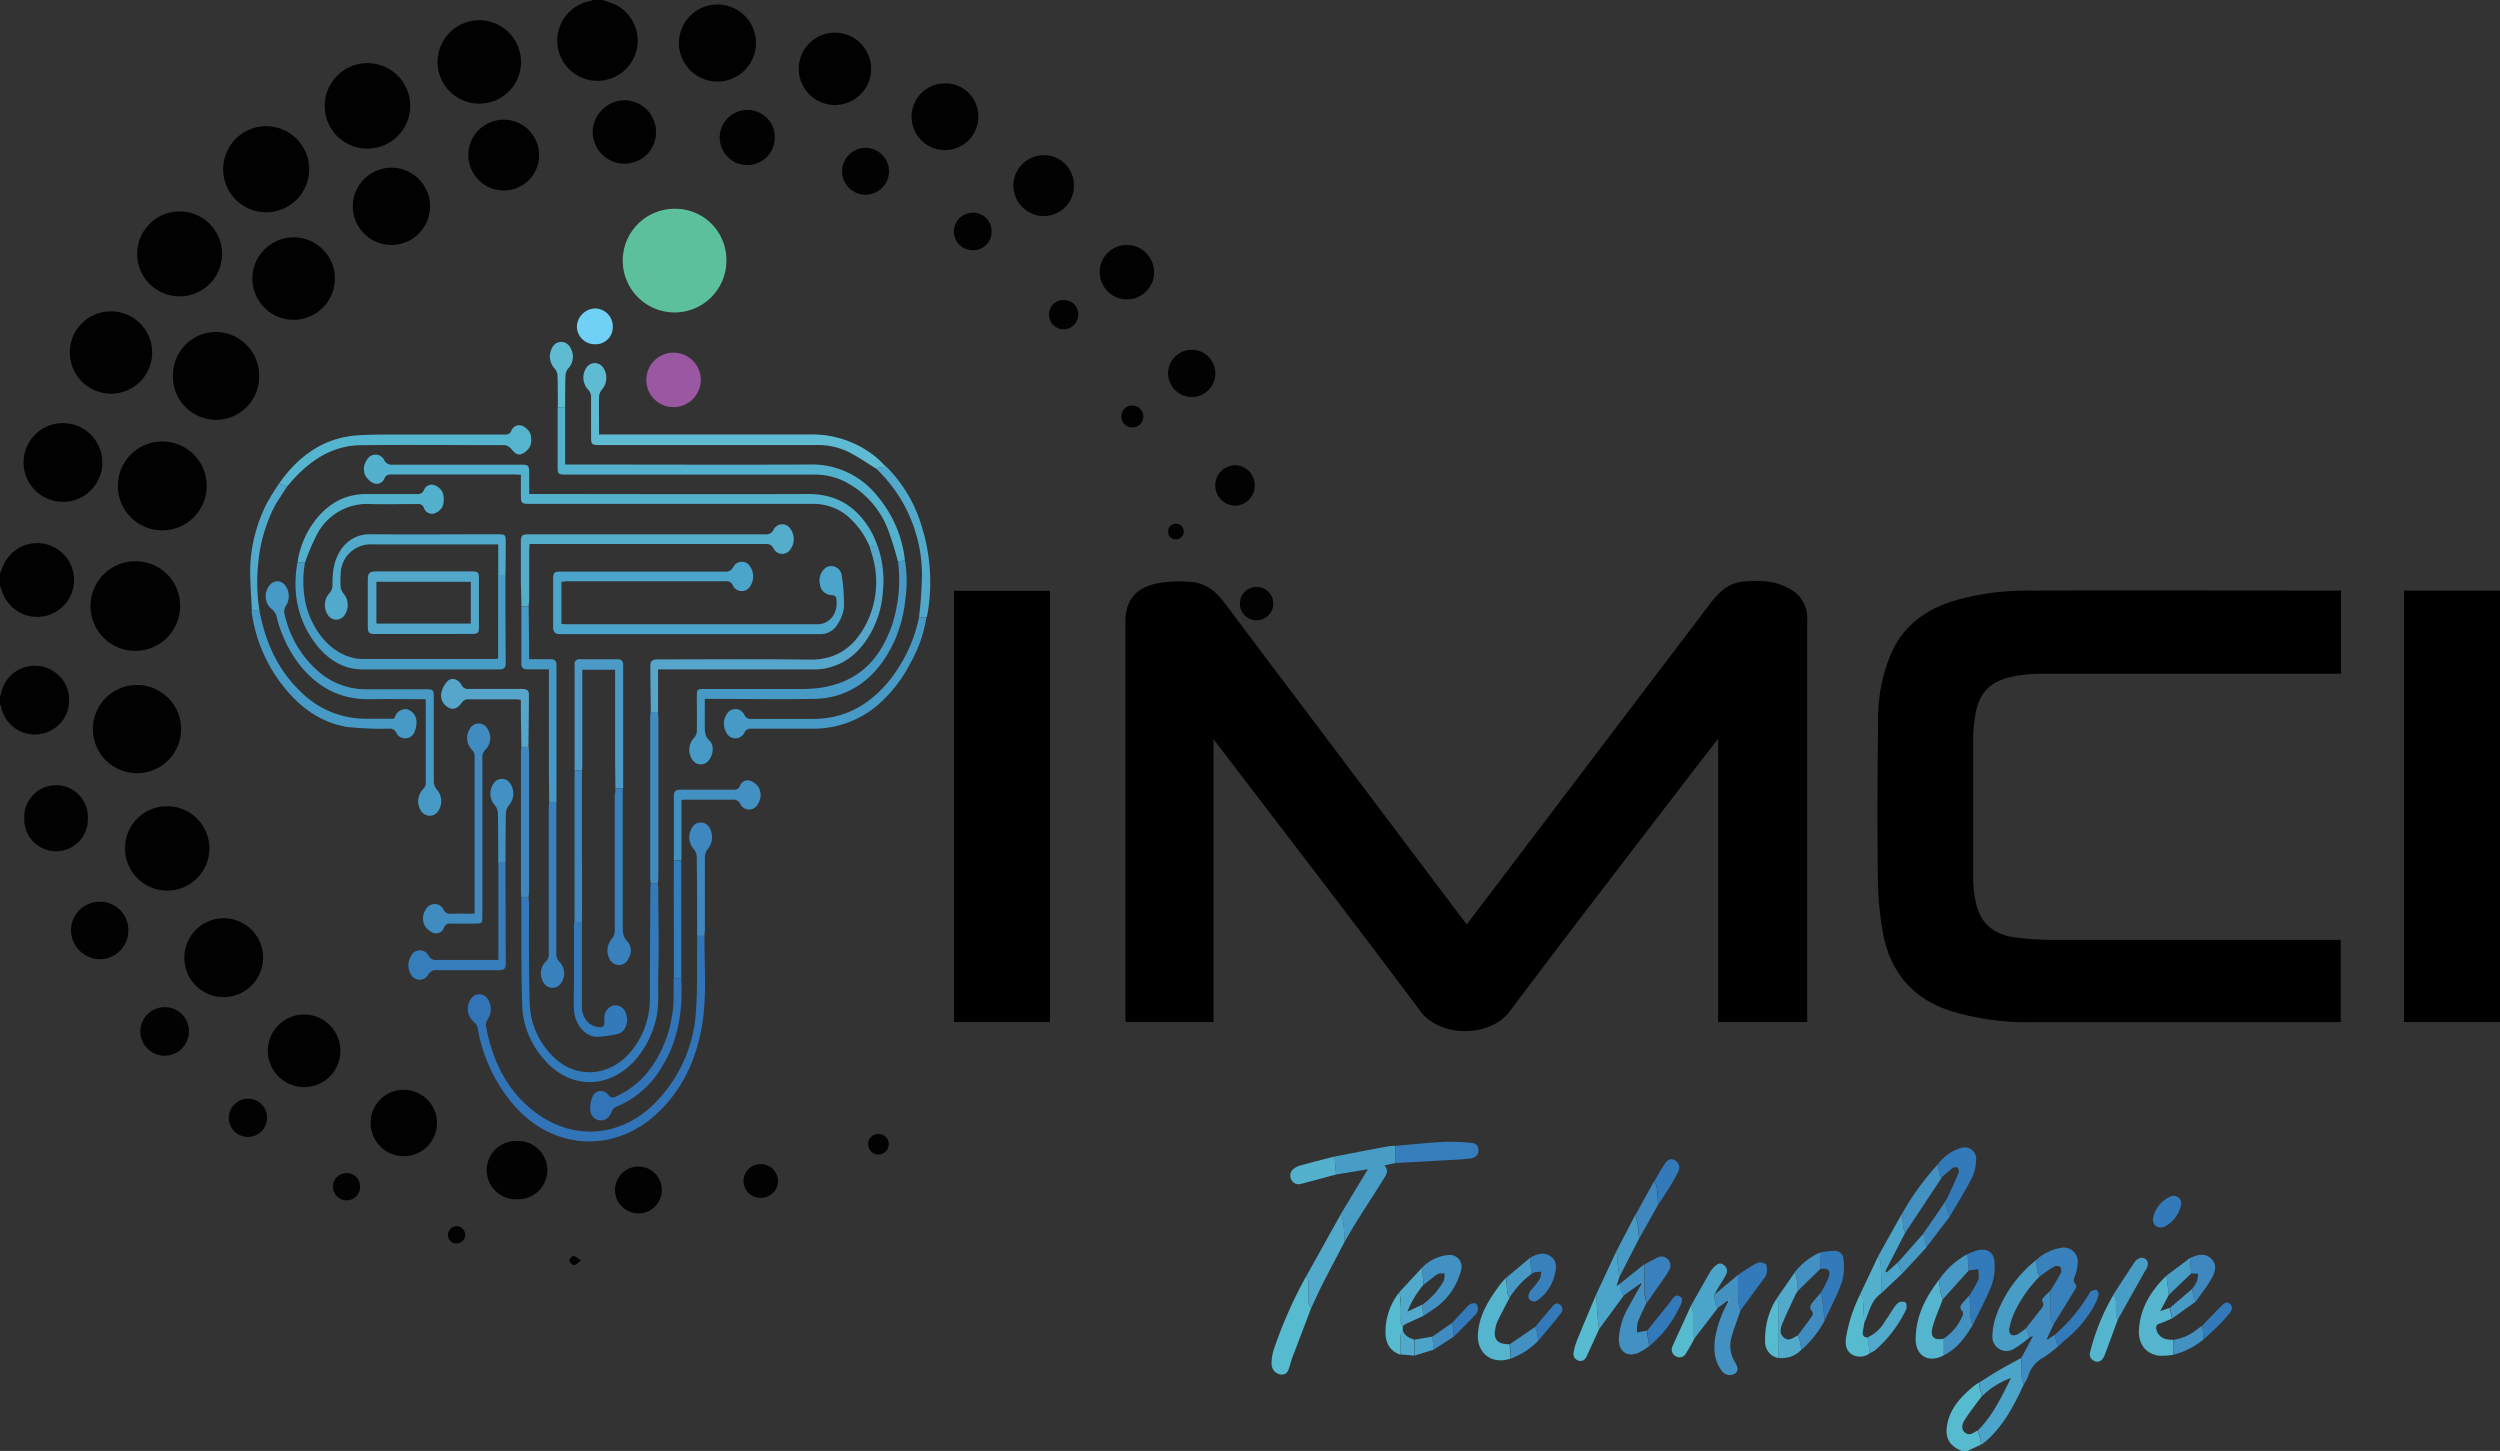 <svg id="Layer_1" data-name="Layer 1" xmlns="http://www.w3.org/2000/svg" viewBox="0 0 533.45 309.6"><rect x="0" y="0" width="533.45" height="309.6" fill="#333333" stroke="none"/><defs><style>.cls-1{fill:#010101;}.cls-2{fill:#57bbd0;}.cls-3{fill:#5dc09d;}.cls-4{fill:#4ba4c9;}.cls-5{fill:#54b1cd;}.cls-6{fill:#3274b8;}.cls-7{fill:#5fbbd1;}.cls-8{fill:#337aba;}.cls-9{fill:#469ac5;}.cls-10{fill:#55adcc;}.cls-11{fill:#56a5cb;}.cls-12{fill:#479dc6;}.cls-13{fill:#55b5ce;}.cls-14{fill:#51a8cb;}.cls-15{fill:#020202;}.cls-16{fill:#51aacb;}.cls-17{fill:#408cc1;}.cls-18{fill:#9a58a3;}.cls-19{fill:#4c9ac7;}.cls-20{fill:#367ebb;}.cls-21{fill:#3981bd;}.cls-22{fill:#4291c2;}.cls-23{fill:#3e87bf;}.cls-24{fill:#71d0f5;}.cls-25{fill:#fefefe;}</style></defs><path class="cls-1" d="M159.49,13.45a23.82,23.82,0,0,1,2.76,1,8.58,8.58,0,1,1-5.42-.77,3.27,3.27,0,0,0,.51-.22Z" transform="translate(-30.91 -13.45)"/><path class="cls-1" d="M30.91,135.85l.65-1.62a7.87,7.87,0,1,1-.23,5.32c-.12-.36-.28-.71-.42-1.06Z" transform="translate(-30.91 -13.45)"/><path class="cls-1" d="M30.91,162a5.27,5.27,0,0,0,.24-.62,7.34,7.34,0,1,1,0,2.92,4.19,4.19,0,0,0-.24-.62Z" transform="translate(-30.91 -13.45)"/><path class="cls-2" d="M453.63,321.69l-2.91,1.36h-1.2c-2.84-1.14-3.76-3.06-3-6.2s2.88-5.37,5.25-7.39c.49-.41,1-.73,1.56-1.09a6.17,6.17,0,0,0,0,1.29,16.5,16.5,0,0,0,.51,1.65c-1.22,1.65-2.51,3.25-3.63,5-.55.84-1,2,0,2.83s1.84-.06,2.71-.45c.13.41.3.81.39,1.23C453.48,320.48,453.54,321.09,453.63,321.69Z" transform="translate(-30.91 -13.45)"/><path d="M343.88,210.69l5.82-7.64q23-30.36,46.07-60.73c1.81-2.39,3.85-4.42,7-4.76,3.84-.41,7.59-.19,10.92,2.1a6.81,6.81,0,0,1,2.84,6c0,2.44,0,4.88,0,7.32v78.54h-19V171.06c-1.7,2.2-3.18,4.12-4.65,6-13.3,17.39-26.7,34.7-39.84,52.21-4.19,5.57-14.76,5.62-19,0C319.63,210,304.9,190.9,290.26,171.72c-.09-.13-.19-.25-.41-.54v60.34H271.11c0-.22-.06-.53-.06-.83q0-42.36,0-84.71c0-4.48,2.33-7.27,7.18-8.13a27.37,27.37,0,0,1,6.89-.22c3,.22,5.22,2,7,4.35q8.37,11.16,16.79,22.31l34.17,45.38C343.32,210,343.57,210.29,343.88,210.69Z" transform="translate(-30.91 -13.45)"/><path d="M530.45,139.45v17.76h-1.32q-31.36,0-62.73,0a31.69,31.69,0,0,0-6.29.67c-4.59,1-7,3.54-7.7,8.16a32,32,0,0,0-.46,4.77q0,15.24,0,30.47a23.27,23.27,0,0,0,.5,4.4c.92,4.75,3.79,7.3,8.94,7.87a66.19,66.19,0,0,0,7.17.45q30.23,0,60.44,0h1.38v17.56h-1.22c-21.59,0-43.18,0-64.76,0A55.16,55.16,0,0,1,447,229.12c-8.31-2.76-13-8.64-14.41-17.16a73.77,73.77,0,0,1-1-11.2q-.15-16.9.07-33.83a35.62,35.62,0,0,1,2.86-14.23c2.67-5.92,7.47-9.28,13.51-11.1a55.36,55.36,0,0,1,16-2.13c21.83-.06,43.66,0,65.48,0Z" transform="translate(-30.91 -13.45)"/><path d="M543.87,139.47h20.49v92.07H543.87Z" transform="translate(-30.91 -13.45)"/><path d="M234.48,231.52v-92h20.45v92Z" transform="translate(-30.91 -13.45)"/><path class="cls-3" d="M174.82,58a10.9,10.9,0,0,1,11.09,11.05A11.06,11.06,0,1,1,174.82,58Z" transform="translate(-30.91 -13.45)"/><path class="cls-1" d="M69.34,142.71a9.56,9.56,0,1,1-9.63-9.5A9.46,9.46,0,0,1,69.34,142.71Z" transform="translate(-30.91 -13.45)"/><path class="cls-4" d="M150.71,137.59v9c.45,0,.84.06,1.22.06,17.79,0,35.58,0,53.37,0,3,0,4.62-2.81,4-5.75,0-.2-.49-.44-.77-.46a2.56,2.56,0,0,1-2.65-2.26,3.41,3.41,0,0,1,1.36-3.69,2.28,2.28,0,0,1,3.31,2,36.08,36.08,0,0,1,.43,6.72,8.57,8.57,0,0,1-1.51,3.69,4.24,4.24,0,0,1-3.82,1.86q-27.58,0-55.17,0c-1.16,0-1.55-.47-1.54-1.58,0-3.39,0-6.79,0-10.19,0-1.36.23-1.57,1.63-1.57q17.46,0,34.9,0a1.79,1.79,0,0,0,1.91-1,2.06,2.06,0,0,1,3.58-.11,3.8,3.8,0,0,1-.14,4.47,2.09,2.09,0,0,1-3.57-.49,1.35,1.35,0,0,0-1.4-.81q-17.08,0-34.18,0C151.4,137.53,151.09,137.57,150.71,137.59Z" transform="translate(-30.91 -13.45)"/><path class="cls-1" d="M56.06,117.13a9.48,9.48,0,1,1,9.35,9.48A9.45,9.45,0,0,1,56.06,117.13Z" transform="translate(-30.91 -13.45)"/><path class="cls-1" d="M60.1,178.43a9.41,9.41,0,1,1,9.44-9.05A9.38,9.38,0,0,1,60.1,178.43Z" transform="translate(-30.91 -13.45)"/><path class="cls-1" d="M67.82,93.48a9.19,9.19,0,0,1,9.23-9.19,9.3,9.3,0,0,1,9.16,9.3,9.2,9.2,0,1,1-18.39-.11Z" transform="translate(-30.91 -13.45)"/><path class="cls-5" d="M216.52,130.19a17.51,17.51,0,0,0-4.88-6.72,11.51,11.51,0,0,0-7.32-2.51H143.87c-1.67,0-1.81-.14-1.81-1.86,0-1.4,0-2.8,0-4.35-.48,0-.9-.06-1.31-.06H114.59c-.71,0-1.26,0-1.64.82a1.76,1.76,0,0,1-2.16,1.11,3.8,3.8,0,0,1-1.87-1.6,3.27,3.27,0,0,1,.27-3.42,2.07,2.07,0,0,1,3.7,0,1.7,1.7,0,0,0,1.8,1q13.73,0,27.46,0c1.45,0,1.66.2,1.68,1.65s0,3,0,4.61h1.59c19.31,0,38.62.08,57.93,0,6.44,0,10.71,3,13.67,8.39a26.73,26.73,0,0,1,1.11,2.64Z" transform="translate(-30.91 -13.45)"/><path class="cls-1" d="M96.88,49.93a9.18,9.18,0,0,1-18.35-.15,9.18,9.18,0,1,1,18.35.15Z" transform="translate(-30.91 -13.45)"/><path class="cls-1" d="M100.2,36a9.12,9.12,0,1,1,9.11,9.16A9.07,9.07,0,0,1,100.2,36Z" transform="translate(-30.91 -13.45)"/><path class="cls-1" d="M69.3,58.57a9.06,9.06,0,1,1-9.12,9.1A9.06,9.06,0,0,1,69.3,58.57Z" transform="translate(-30.91 -13.45)"/><path class="cls-1" d="M66.59,185.49a9,9,0,1,1-9,8.93A8.92,8.92,0,0,1,66.59,185.49Z" transform="translate(-30.91 -13.45)"/><path class="cls-1" d="M133.08,35.57a8.9,8.9,0,1,1,9-8.89A8.89,8.89,0,0,1,133.08,35.57Z" transform="translate(-30.91 -13.45)"/><path class="cls-1" d="M54.68,79.89a8.78,8.78,0,1,1-8.86,8.75A8.72,8.72,0,0,1,54.68,79.89Z" transform="translate(-30.91 -13.45)"/><path class="cls-1" d="M102.36,73.24a8.8,8.8,0,0,1-17.59-.11,8.8,8.8,0,1,1,17.59.11Z" transform="translate(-30.91 -13.45)"/><path class="cls-1" d="M70.25,217.71a8.4,8.4,0,0,1,16.8.16,8.44,8.44,0,0,1-8.44,8.34A8.35,8.35,0,0,1,70.25,217.71Z" transform="translate(-30.91 -13.45)"/><path class="cls-1" d="M44.32,120.53a8.4,8.4,0,1,1,8.42-8.32A8.37,8.37,0,0,1,44.32,120.53Z" transform="translate(-30.91 -13.45)"/><path class="cls-1" d="M106.2,57.19a8.24,8.24,0,0,1,16.47,0,8.24,8.24,0,1,1-16.47,0Z" transform="translate(-30.91 -13.45)"/><path class="cls-1" d="M184,14.41a8.22,8.22,0,0,1,0,16.44,8.22,8.22,0,1,1,0-16.44Z" transform="translate(-30.91 -13.45)"/><path class="cls-6" d="M181.23,213.14c-.06,6.62.59,13.28-.65,19.85-1.31,7-4.25,13.21-9.54,18.12-8.92,8.29-21.54,7.78-29.87-1.16a33.78,33.78,0,0,1-8.33-17.09,2.38,2.38,0,0,0-.8-1.33,3.68,3.68,0,0,1-.56-5.05,2.11,2.11,0,0,1,3.48.1,3.91,3.91,0,0,1,0,4.39,2.17,2.17,0,0,0-.36,1.45c1.43,7.56,4.63,14.14,11,18.72,8,5.72,17.81,4.82,24.81-2.08a30.28,30.28,0,0,0,9-19.87c.37-4.7.19-9.43.26-14.15,0-.63,0-1.27,0-1.91Z" transform="translate(-30.91 -13.45)"/><path class="cls-5" d="M151.49,100.34q0,3,0,6.11c0,2,0,4,0,6.12h1.51c16.87,0,33.74.07,50.6,0a17.8,17.8,0,0,1,14.69,6.94A25.38,25.38,0,0,1,224,133l-1.49.3a68,68,0,0,0-2.15-6.94,19.19,19.19,0,0,0-9.33-10.22,14.29,14.29,0,0,0-6.37-1.42H151.79c-1.84,0-1.89-.06-1.89-1.89q0-6.24,0-12.48Z" transform="translate(-30.91 -13.45)"/><path class="cls-1" d="M95.78,245.41a7.74,7.74,0,1,1,7.76-7.75A7.7,7.7,0,0,1,95.78,245.41Z" transform="translate(-30.91 -13.45)"/><path class="cls-1" d="M216.79,28.14a7.72,7.72,0,1,1-7.74-7.73A7.74,7.74,0,0,1,216.79,28.14Z" transform="translate(-30.91 -13.45)"/><path class="cls-7" d="M217.73,113.36c-1.93-1.18-3.8-2.48-5.82-3.5a15,15,0,0,0-7-1.44q-23,0-45.93,0c-1.88,0-1.95-.08-1.95-2,0-2.8,0-5.6,0-8.4a2.25,2.25,0,0,0-.6-1.4,3.79,3.79,0,0,1-.38-4.74,2.14,2.14,0,0,1,3.56,0,3.85,3.85,0,0,1-.23,4.66,2.59,2.59,0,0,0-.64,1.52c-.06,2.63,0,5.27,0,8.09h1.62q21.72,0,43.42,0A21.57,21.57,0,0,1,217.84,111c.77.63,1.44,1.38,2.15,2.07Z" transform="translate(-30.91 -13.45)"/><path class="cls-1" d="M138.36,54.09a7.55,7.55,0,1,1,7.58-7.5A7.5,7.5,0,0,1,138.36,54.09Z" transform="translate(-30.91 -13.45)"/><path class="cls-8" d="M143.7,205c0,.48.09,1,.09,1.43,0,7.07-.06,14.14.15,21.21a16.47,16.47,0,0,0,4.64,10.9c5.12,5.5,13.06,4.8,17.62-1.58a17.43,17.43,0,0,0,3.38-10.4c0-7.87.06-15.74.1-23.61,0-.35.06-.71.09-1.06h1.52c0,.39.09.79.09,1.18,0,6,.16,12,0,18-.13,3.68.36,7.43-.82,11.06a19.85,19.85,0,0,1-4.55,8c-5.88,6-14.06,5.54-19.33-1a18.17,18.17,0,0,1-4.33-10.85c-.27-7.7-.16-15.42-.2-23.14a1.19,1.19,0,0,1,.07-.23Z" transform="translate(-30.91 -13.45)"/><path class="cls-9" d="M121.72,162.64h-1.31c-3.48,0-7-.07-10.43,0-6.73.17-11.82-2.79-15.71-8.09a27.85,27.85,0,0,1-4.37-9.65,2.85,2.85,0,0,0-1-1.47,3.6,3.6,0,0,1-.1-5.46,2,2,0,0,1,3,.45,3.78,3.78,0,0,1,.07,4.37,2.18,2.18,0,0,0-.28,1.49A22.54,22.54,0,0,0,99,156.85a15.39,15.39,0,0,0,10.14,3.68c4.2,0,8.4,0,12.59,0,1.65,0,1.74.1,1.74,1.79,0,6,0,12,0,18a2.82,2.82,0,0,0,.68,1.63,3.79,3.79,0,0,1,.14,4.75,2.16,2.16,0,0,1-3.5-.17,3.73,3.73,0,0,1,.34-4.63,2,2,0,0,0,.63-1.16c0-5.84,0-11.68,0-17.52A3.82,3.82,0,0,0,121.72,162.64Z" transform="translate(-30.91 -13.45)"/><path class="cls-10" d="M142.17,142.81c0-1.79-.1-3.58-.12-5.38,0-2.72,0-5.43,0-8.15,0-1.62.2-1.81,1.77-1.81q25.19,0,50.36,0a1.71,1.71,0,0,0,1.8-1,2.05,2.05,0,0,1,3.57-.2,3.73,3.73,0,0,1-.17,4.65,2.07,2.07,0,0,1-3.43-.47,1.6,1.6,0,0,0-1.59-.92q-24.63,0-49.28,0H143.9c0,.5-.06.93-.07,1.35,0,3.52,0,7,0,10.55,0,.44-.07.87-.11,1.31Z" transform="translate(-30.91 -13.45)"/><path class="cls-9" d="M222.53,133.27,224,133a26.91,26.91,0,0,1,.1,8.31,30.41,30.41,0,0,1-2,8.17c-2.4,5.5-5.94,10-11.75,12.1a18.15,18.15,0,0,1-5.84,1c-7.19.12-14.39,0-21.58,0H181.3c0,1.94,0,3.8,0,5.67,0,1.17-.06,2.26,1,3.24s.79,3-.08,4.12a2.13,2.13,0,0,1-3.62-.13,3.75,3.75,0,0,1,.43-4.63,2.17,2.17,0,0,0,.57-1.3c.06-2.48,0-5,0-7.44,0-1.56.08-1.64,1.61-1.64H202c10,0,16.39-4.66,19.45-14.27A31.36,31.36,0,0,0,222.53,133.27Z" transform="translate(-30.91 -13.45)"/><path class="cls-1" d="M239.66,38.46a7.12,7.12,0,1,1-7.15-7.22A7,7,0,0,1,239.66,38.46Z" transform="translate(-30.91 -13.45)"/><path class="cls-1" d="M117,246a7.08,7.08,0,1,1-7,7.1A7,7,0,0,1,117,246Z" transform="translate(-30.91 -13.45)"/><path class="cls-11" d="M216.52,130.19l1.61-.37a22.31,22.31,0,0,1,1.18,9.71,20.89,20.89,0,0,1-2.88,9.49c-2.2,3.69-5.26,6.29-9.6,7.1a16,16,0,0,1-2.86.17q-15.51,0-31,0h-1.64v9.09h-1.56c0-3.35-.1-6.7-.09-10,0-1.13.85-1.24,1.78-1.23,10.75,0,21.49-.1,32.23.05,5.61.07,9.34-2.6,11.84-7.25a19.64,19.64,0,0,0,1.36-15.44C216.74,131,216.63,130.62,216.52,130.19Z" transform="translate(-30.91 -13.45)"/><path class="cls-12" d="M96,133.46a22.43,22.43,0,0,0,.19,9c1.05,4.45,4.52,10.23,10.38,11.43a8.42,8.42,0,0,0,1.66.17h28.06l.91-.06V136.33h1.55q0,9.36.07,18.7c0,.92-.44,1.26-1.34,1.26-9.7,0-19.41,0-29.11,0-4.22,0-7.48-2.09-10-5.33-4-5.19-5.11-11.1-4-17.48Z" transform="translate(-30.91 -13.45)"/><path class="cls-1" d="M49.66,188.09A6.79,6.79,0,1,1,36.09,188a6.79,6.79,0,1,1,13.57.08Z" transform="translate(-30.91 -13.45)"/><path class="cls-1" d="M170.89,41.61a6.69,6.69,0,0,1-6.75,6.76,6.79,6.79,0,0,1-6.76-6.78,6.86,6.86,0,0,1,6.85-6.74A6.76,6.76,0,0,1,170.89,41.61Z" transform="translate(-30.91 -13.45)"/><path class="cls-13" d="M90.44,116.65c4.22-6,9.66-9.93,17.19-10.34,3-.16,6-.14,9-.14q10.9,0,21.81,0c.67,0,1.19,0,1.56-.77a1.83,1.83,0,0,1,2.14-1.17,3.41,3.41,0,0,1,1.87,1.6,4.06,4.06,0,0,1,.06,2.75,3.56,3.56,0,0,1-1.87,1.75c-1,.38-1.65-.44-2.28-1.17a2.11,2.11,0,0,0-1.29-.72c-10.23,0-20.46-.1-30.68,0-5.89.06-10.48,3-14.35,7.18-.49.53-.94,1.09-1.41,1.63Z" transform="translate(-30.91 -13.45)"/><path class="cls-14" d="M121.23,148.74H111c-1.35,0-1.61-.24-1.61-1.6,0-3.4,0-6.79,0-10.19,0-1.09.39-1.57,1.56-1.57,6.87,0,13.74,0,20.6,0,1.41,0,1.56.15,1.56,1.6,0,3.36,0,6.71,0,10.07,0,1.56-.11,1.66-1.74,1.67Zm-10-11.15v8.93h20.14v-8.93Z" transform="translate(-30.91 -13.45)"/><path class="cls-15" d="M260.05,53.13a6.39,6.39,0,0,1-6.47,6.42,6.49,6.49,0,1,1,.14-13A6.38,6.38,0,0,1,260.05,53.13Z" transform="translate(-30.91 -13.45)"/><path class="cls-16" d="M138.77,136.33h-1.55v-6.72H110.4a6.41,6.41,0,0,0-6.8,6.47,17.9,17.9,0,0,0,0,2.64,2.45,2.45,0,0,0,.56,1.31,3.82,3.82,0,0,1,.16,4.84,2.1,2.1,0,0,1-3.4-.13,3.8,3.8,0,0,1,.3-4.74,2.37,2.37,0,0,0,.63-1.51c0-2.55.13-5,1.53-7.28a7.28,7.28,0,0,1,6.62-3.76c9,.07,18.06,0,27.09,0,1.63,0,1.75.11,1.74,1.78C138.82,131.62,138.79,134,138.77,136.33Z" transform="translate(-30.91 -13.45)"/><path class="cls-15" d="M141.23,269.35a6.22,6.22,0,1,1,0-12.43,6.22,6.22,0,1,1,0,12.43Z" transform="translate(-30.91 -13.45)"/><path class="cls-17" d="M132.18,208.41V206.9q0-15.89,0-31.78a2.08,2.08,0,0,0-.67-1.78,3.64,3.64,0,0,1-.25-4.53,2.11,2.11,0,0,1,3.61.06,3.56,3.56,0,0,1-.35,4.52,2.07,2.07,0,0,0-.68,1.78q0,16.74,0,33.47c0,1.89,0,1.89-1.84,1.89-1.64,0-3.28,0-4.91,0a1.25,1.25,0,0,0-1.41.79,1.8,1.8,0,0,1-2.08,1.25,3.74,3.74,0,0,1-2-1.51,3.27,3.27,0,0,1,.11-3.43,2.12,2.12,0,0,1,3.86-.06,1.53,1.53,0,0,0,1.61.86C128.84,208.38,130.43,208.41,132.18,208.41Z" transform="translate(-30.91 -13.45)"/><path class="cls-9" d="M228.57,145.21a28.36,28.36,0,0,1-3.39,9.72,29.66,29.66,0,0,1-6.77,8.78,21.09,21.09,0,0,1-14,5.23c-4.36,0-8.71,0-13.07,0a1.53,1.53,0,0,0-1.6.84,2.12,2.12,0,0,1-3.9-.14,3.61,3.61,0,0,1,.06-3.66,2.11,2.11,0,0,1,3.84,0,1.52,1.52,0,0,0,1.6.87q6.54,0,13.07,0c6.77,0,12-3,16.22-8.12A32,32,0,0,0,227,145.21Z" transform="translate(-30.91 -13.45)"/><path class="cls-15" d="M58.3,211.92a6.1,6.1,0,0,1-6.1,6.21A6.23,6.23,0,0,1,46.06,212a6.08,6.08,0,0,1,6.17-6.13A6,6,0,0,1,58.3,211.92Z" transform="translate(-30.91 -13.45)"/><path class="cls-15" d="M196.24,42.76a5.88,5.88,0,1,1-5.84-5.84A5.78,5.78,0,0,1,196.24,42.76Z" transform="translate(-30.91 -13.45)"/><path class="cls-12" d="M315.67,260.23c3.84-.74,7.67-1.48,11.51-2.19a9.64,9.64,0,0,1,1.43-.08c0,1.22,0,2.44,0,3.66l-2.31.51c1.14,1.17.31,2.15-.27,3.09-1.82,2.91-3.7,5.78-5.53,8.68-.93,1.49-1.79,3-2.68,4.52-.08-1.33-.12-2.68-.26-4a15.9,15.9,0,0,0-.49-2c1.84-3.06,3.68-6.11,5.72-9.48L316,264.07C315.88,262.79,315.78,261.51,315.67,260.23Z" transform="translate(-30.91 -13.45)"/><path class="cls-9" d="M86.28,143.77c1.24,6.64,3.86,12.58,8.83,17.31a19.51,19.51,0,0,0,14,5.73c1.95,0,3.91,0,5.83,0a1.69,1.69,0,0,0,.24-.35,2.36,2.36,0,0,1,2.6-1.67,2.8,2.8,0,0,1,2,2.79,5.06,5.06,0,0,1-.44,2.07,2.11,2.11,0,0,1-3.89.12,1.49,1.49,0,0,0-1.5-.84,68.42,68.42,0,0,1-8.84-.35c-5.08-.77-9.19-3.49-12.59-7.3a32.63,32.63,0,0,1-7.94-17.5Z" transform="translate(-30.91 -13.45)"/><path class="cls-18" d="M168.82,94.46a5.81,5.81,0,1,1,5.83,5.86A5.79,5.79,0,0,1,168.82,94.46Z" transform="translate(-30.91 -13.45)"/><path class="cls-1" d="M271.33,65.73a5.8,5.8,0,1,1-5.76,5.81A5.74,5.74,0,0,1,271.33,65.73Z" transform="translate(-30.91 -13.45)"/><path class="cls-19" d="M162.22,181.7c0-2.28-.06-4.56-.06-6.83,0-5.72,0-11.44,0-17.16v-1.35h-7v20.06c0,.48,0,1-.06,1.43h-1.58q0-11.28,0-22.55a1,1,0,0,1,1.18-1.18h8c1,0,1.19.6,1.18,1.43,0,2.56,0,5.11,0,7.67q0,9.24,0,18.47Z" transform="translate(-30.91 -13.45)"/><path class="cls-20" d="M138.77,197.54l.06,21.69c0,1.15-.76,1.24-1.62,1.24-4.36,0-8.71,0-13.07,0a1.75,1.75,0,0,0-1.83.92,2.09,2.09,0,0,1-3.77-.14,3.67,3.67,0,0,1,0-3.67,2.1,2.1,0,0,1,3.83-.2,1.68,1.68,0,0,0,1.72.9c4.31,0,8.62,0,13.17,0V197.53Z" transform="translate(-30.91 -13.45)"/><path class="cls-5" d="M96,133.46l-1.59,0c.78-6.1,5.2-12.82,11.51-14.24a14,14,0,0,1,3-.35c3.63,0,7.27,0,10.91,0a1.41,1.41,0,0,0,1.53-.81,1.76,1.76,0,0,1,2.14-1.13,3.24,3.24,0,0,1,1.86,1.58,4.75,4.75,0,0,1,0,3,3.1,3.1,0,0,1-1.91,1.54,1.82,1.82,0,0,1-2.09-1.25,1.24,1.24,0,0,0-1.39-.8c-3.36,0-6.72.09-10.07,0a12,12,0,0,0-11.28,6.35A45,45,0,0,0,96,133.46Z" transform="translate(-30.91 -13.45)"/><path class="cls-15" d="M71.22,233.56a5.18,5.18,0,1,1-5.13-5.2A5.13,5.13,0,0,1,71.22,233.56Z" transform="translate(-30.91 -13.45)"/><path class="cls-9" d="M142.17,142.81h1.55l.09,8.61c0,.84,0,1.67,0,2.69h4.59c.83,0,1.26.33,1.25,1.21q0,14.63,0,29.24h-1.55c0-1.55-.06-3.11-.06-4.66q0-11.07,0-22.15v-1.48c-1.58,0-3.09,0-4.59,0-.84,0-1.3-.31-1.3-1.15Q142.14,149,142.17,142.81Z" transform="translate(-30.91 -13.45)"/><path class="cls-6" d="M176.27,222.25c.38,6.63-.54,13-4.07,18.76a20.16,20.16,0,0,1-9.92,8.66,1.88,1.88,0,0,0-.85,1c-.47,1.06-1.09,1.87-2.37,1.85a2.26,2.26,0,0,1-2.18-2.17,5.77,5.77,0,0,1,.54-3.05,1.91,1.91,0,0,1,3.3-.21,1.15,1.15,0,0,0,1.61.33c5.07-2.28,8.26-6.29,10.32-11.29a26.92,26.92,0,0,0,2-10.27c0-1.19,0-2.39,0-3.59Z" transform="translate(-30.91 -13.45)"/><path class="cls-21" d="M148.07,184.57h1.55q0,16.08,0,32.15a2.43,2.43,0,0,0,.78,2.09,3.53,3.53,0,0,1,0,4.7,2.15,2.15,0,0,1-3.27-.06,3.59,3.59,0,0,1,.14-4.72A2.1,2.1,0,0,0,148,217q0-15.48,0-31C148,185.53,148.05,185.05,148.07,184.57Z" transform="translate(-30.91 -13.45)"/><path class="cls-15" d="M290.24,93.18a5,5,0,1,1-10.08-.11,5,5,0,0,1,10.08.11Z" transform="translate(-30.91 -13.45)"/><path class="cls-15" d="M167.07,272.37a5,5,0,0,1,.14-10,5,5,0,1,1-.14,10Z" transform="translate(-30.91 -13.45)"/><path class="cls-15" d="M215.6,55a5,5,0,0,1-5-4.93,5,5,0,1,1,5,4.93Z" transform="translate(-30.91 -13.45)"/><path class="cls-11" d="M142.16,172.82q-.06-3.58-.11-7.18c0-.92,0-1.83,0-2.85a7.39,7.39,0,0,0-1-.12c-3.44,0-6.88,0-10.32,0a1.53,1.53,0,0,0-1.08.46c-1.06,1.41-1.72,1.79-2.82,1.43a3,3,0,0,1-1.79-3.1,5.45,5.45,0,0,1,1.35-2.66c.84-.88,2.34-.46,3,.79a1.51,1.51,0,0,0,1.6.87c3.76,0,7.52,0,11.27,0,.83,0,1.51.17,1.51,1.11,0,3.76-.06,7.51-.1,11.26Z" transform="translate(-30.91 -13.45)"/><path class="cls-21" d="M162.22,181.7h1.58q0,14.44,0,28.88c0,1.35-.17,2.66,1.05,3.81a3,3,0,0,1,.25,3.4,2.28,2.28,0,0,1-2.18,1.58,2.34,2.34,0,0,1-2.08-1.57,3.8,3.8,0,0,1,.61-4,2.74,2.74,0,0,0,.64-1.63c0-9.66,0-19.33,0-29C162.18,182.65,162.21,182.18,162.22,181.7Z" transform="translate(-30.91 -13.45)"/><path class="cls-12" d="M464,298.82a25.59,25.59,0,0,1-3.45,2.5,3,3,0,0,1-4.49-2.87,13.36,13.36,0,0,1,.9-4.51,26.71,26.71,0,0,1,8.45-11.64c.07.85.11,1.7.24,2.53a4.26,4.26,0,0,0,.47,1,27.67,27.67,0,0,0-5.38,7.67,15.74,15.74,0,0,0-1.08,3.39c-.22,1.3.68,1.87,1.85,1.23a15.87,15.87,0,0,0,1.73-1.26Z" transform="translate(-30.91 -13.45)"/><path class="cls-2" d="M310.68,292.59c-1.33,3.5-2.67,7-4,10.49-.24.64-.39,1.3-.6,1.95-.29,1-.65,1.85-1.92,1.71a2.31,2.31,0,0,1-1.92-2.14,10.12,10.12,0,0,1,.42-3.05,96.61,96.61,0,0,1,6.93-15.73c.18.34.51.66.52,1,.06,1.59,0,3.18.05,4.76C310.18,291.92,310.5,292.25,310.68,292.59Z" transform="translate(-30.91 -13.45)"/><path class="cls-22" d="M174.7,197.05q0-6.95,0-13.9c0-.92.55-1.21,1.41-1.2,3.76,0,7.51,0,11.27,0,.64,0,1.09-.07,1.41-.77a1.77,1.77,0,0,1,2.12-1.17,3.64,3.64,0,0,1,1.87,1.44,3.4,3.4,0,0,1-.15,3.54,2.08,2.08,0,0,1-3.77,0,1.61,1.61,0,0,0-1.7-.91c-3.16,0-6.31,0-9.47,0-.39,0-.78,0-1.37.06v12.86Z" transform="translate(-30.91 -13.45)"/><path class="cls-13" d="M494.64,302.54a14.69,14.69,0,0,1-3.16.18c-2.88-.46-4.35-2.66-4.16-5.59.3-4.7,2.63-8.32,5.88-11.49.16,1.37.32,2.74.49,4.12l-1.83,3.46,2-.69.53,2.22a23.76,23.76,0,0,1-2.61,1.11c-.79.23-.89.68-.72,1.33a2.72,2.72,0,0,0,2.36,2.06,11.69,11.69,0,0,0,1.19.1Z" transform="translate(-30.91 -13.45)"/><path class="cls-4" d="M453.89,311.31a16.5,16.5,0,0,1-.51-1.65,6.17,6.17,0,0,1,0-1.29c1.33-.84,2.64-1.71,4-2.5,1.61-.94,3.26-1.81,4.89-2.7,0,1.31-.05,2.63,0,3.95a8.8,8.8,0,0,0,.46,1.78c-2.09,4.5-4.36,8.88-8.2,12.19a9.23,9.23,0,0,1-.89.6c-.09-.6-.15-1.21-.28-1.8-.09-.42-.26-.82-.39-1.23,3.19-3.19,5.06-7.21,7.05-11.18A17.19,17.19,0,0,0,453.89,311.31Z" transform="translate(-30.91 -13.45)"/><path class="cls-8" d="M155.09,210.25c0,5.92,0,11.83,0,17.75a4.61,4.61,0,0,0,1.48,3.76,3.9,3.9,0,0,0,1.8.82c1.26.2,1.52-.11,1.52-1.36a5.11,5.11,0,0,1,0-1,2.6,2.6,0,0,1,2.16-2.25,2.34,2.34,0,0,1,2.45,1.87,3.5,3.5,0,0,1-.44,3.31,2.3,2.3,0,0,1-1.21.89,24.24,24.24,0,0,1-4.46.65c-2.58.05-4.84-2.6-5-5.78-.1-2.24,0-4.48,0-6.72q0-6,0-12Z" transform="translate(-30.91 -13.45)"/><path class="cls-22" d="M399.53,291l-2.09,1.54a3.24,3.24,0,0,1-.44-.79c-.14-.55-.2-1.12-.29-1.68l.05-.41h0c.68-.56,1.37-1.1,2-1.66,1-.83,2-1.67,3-2.5,0,1.8,0,3.6.06,5.39a12.17,12.17,0,0,0,.48,2.18c-.67,2-1.44,3.95-2,6a6.57,6.57,0,0,0,.84,5.06c.74,1.32.68,2-.17,2.5a2.09,2.09,0,0,1-2.73-.76c-1.55-2.06-1.68-4.43-1.38-6.86a24.61,24.61,0,0,1,2.83-7.83l.09-.26Z" transform="translate(-30.91 -13.45)"/><path class="cls-22" d="M382.82,300.69a16.36,16.36,0,0,1-2.31,1.43c-2.45,1-4.21-.28-4.17-3a15,15,0,0,1,2.2-7c.87-1.61,1.78-3.2,2.68-4.8a2,2,0,0,1,0-.24l-.14.15-3.77,2.68a2.48,2.48,0,0,1-.5-.77,16.26,16.26,0,0,1-.3-1.72l5.31-4.26c0,2.18,0,4.37,0,6.55a6.79,6.79,0,0,0,.46,1.65c-.65,1.43-1.38,2.83-1.93,4.3a7.35,7.35,0,0,0-.11,2.11l2.05-.39Z" transform="translate(-30.91 -13.45)"/><path class="cls-21" d="M466.08,285.85a4.26,4.26,0,0,1-.47-1c-.13-.83-.17-1.68-.24-2.53a10.32,10.32,0,0,1,5.17-2.58,3,3,0,0,1,3.72,3.16,9.49,9.49,0,0,1-.35,2.11c-.23.87-1,1.7,0,2.59.12.11,0,.62-.15.87-1.52,2.5-3.06,5-4.6,7.48-.23-.49-.65-1-.67-1.46-.08-1.91,0-3.82,0-5.73.73-1.22,1.51-2.42,2.16-3.69a1.37,1.37,0,0,0-.12-1.28,1.32,1.32,0,0,0-1.27-.1C468.15,284.32,467.13,285.11,466.08,285.85Z" transform="translate(-30.91 -13.45)"/><path class="cls-17" d="M169.75,165.38h1.56c0,.36.08.71.08,1.07q0,17.12,0,34.24c0,.39-.07.78-.11,1.18h-1.52a9.77,9.77,0,0,1-.11-1.06q0-17.25,0-34.48C169.67,166,169.72,165.7,169.75,165.38Z" transform="translate(-30.91 -13.45)"/><path class="cls-20" d="M328.62,261.62c0-1.22,0-2.44,0-3.66,3.4-.29,6.81-.66,10.22-.85a47.85,47.85,0,0,1,5.61.16c.94.05,1.86.3,1.93,1.51.07,1-.54,1.75-1.9,1.89-2.25.25-4.52.32-6.78.45C334.67,261.3,331.64,261.46,328.62,261.62Z" transform="translate(-30.91 -13.45)"/><path class="cls-17" d="M468.48,288.74c0,1.91-.05,3.82,0,5.73,0,.5.44,1,.67,1.46l-1.48,3.2.17.15,1.49-1c.11.43.2.85.32,1.27s.23.83.35,1.25a32.12,32.12,0,0,1-3,2.28,6.51,6.51,0,0,0-3.28,3.93,10.28,10.28,0,0,1-1,1.88,8.8,8.8,0,0,1-.46-1.78c-.07-1.32,0-2.64,0-3.95l2.46-4.65-.74.3c-.26-.64-.51-1.29-.76-1.94,1-1.27,2-2.53,3-3.83.41-.56,1.07-1.14.42-2-.08-.1.13-.51.3-.7C467.41,289.8,468,289.28,468.48,288.74Z" transform="translate(-30.91 -13.45)"/><path class="cls-13" d="M353,290.4c-.84,1.62-1.69,3.22-2.5,4.86a6.64,6.64,0,0,0-.47,1.47c-.6,2.46.4,3.62,3,3.54l.24,3.06c-4,1.42-7.33-1.14-7-5.34s2.44-7.34,4.77-10.5a16.84,16.84,0,0,1,1.27-1.41c.08,1.09.13,2.18.25,3.26A4.5,4.5,0,0,0,353,290.4Z" transform="translate(-30.91 -13.45)"/><path class="cls-16" d="M228.57,145.21H227a85.31,85.31,0,0,0,.64-9.41,31.39,31.39,0,0,0-9.86-22.44L220,113a29.69,29.69,0,0,1,7.46,12.37,39.77,39.77,0,0,1,1.33,19.25A3.19,3.19,0,0,1,228.57,145.21Z" transform="translate(-30.91 -13.45)"/><path class="cls-16" d="M310.68,292.59c-.18-.34-.5-.67-.51-1-.05-1.58,0-3.17-.05-4.76,0-.34-.34-.66-.52-1l7.48-13.42a15.9,15.9,0,0,1,.49,2c.14,1.33.18,2.68.26,4-1.54,2.95-3.11,5.88-4.62,8.84C312.32,289,311.52,290.81,310.68,292.59Z" transform="translate(-30.91 -13.45)"/><path class="cls-23" d="M142.16,172.82h1.56c0,.4.08.8.08,1.19q0,14.84,0,29.67c0,.44-.07.87-.11,1.3h-1.52a9.28,9.28,0,0,1-.1-1.06q0-15.07,0-30.15C142.08,173.46,142.14,173.14,142.16,172.82Z" transform="translate(-30.91 -13.45)"/><path class="cls-15" d="M290.23,117a4.28,4.28,0,0,1,4.35-4.28,4.32,4.32,0,0,1-.07,8.63A4.27,4.27,0,0,1,290.23,117Z" transform="translate(-30.91 -13.45)"/><path class="cls-13" d="M445.68,302.63c-3.16,1.76-6,.19-6-3.38,0-4.88,2.09-9,5-12.74.09.9.15,1.8.29,2.69a10.18,10.18,0,0,0,.48,1.51c-.74,2-1.65,4-2.19,6s.4,2.83,2.42,2.37Z" transform="translate(-30.91 -13.45)"/><path class="cls-8" d="M444.47,261.81a9.59,9.59,0,0,1,4.78-3.38,2.46,2.46,0,0,1,3.32,2.6,9.71,9.71,0,0,1-.9,3.78c-1.47,2.84-3.17,5.55-4.78,8.32-.16-.59-.31-1.18-.49-1.76s-.34-.92-.52-1.37c.29-.52.6-1,.85-1.57.72-1.57,1.46-3.15,2.12-4.75a1.22,1.22,0,0,0-.2-1.06c-.13-.16-.73-.14-1,0-.86.64-1.65,1.38-2.47,2.08-.16-.22-.43-.43-.47-.68C444.61,263.31,444.55,262.56,444.47,261.81Z" transform="translate(-30.91 -13.45)"/><path class="cls-22" d="M334.38,283.92a8.88,8.88,0,0,1,5.47-2.66,2.52,2.52,0,0,1,2.8,3.3,14.06,14.06,0,0,1-5.91,8.27c-.7.48-1.41.95-2.12,1.42l-.24-2.4a15.22,15.22,0,0,0,4.65-5.22,4.12,4.12,0,0,0,.08-1.46c-.48,0-1.08-.08-1.44.16-1.06.69-2,1.51-3,2.29Z" transform="translate(-30.91 -13.45)"/><path class="cls-8" d="M450.73,281.06a13.93,13.93,0,0,1,2.43-.89c1.87-.33,3.24.61,3.32,2.5a12.42,12.42,0,0,1-.55,4.91c-1.14,2.94-2.69,5.73-4.07,8.58a4.43,4.43,0,0,1-.4-1.1c-.13-1.73-.21-3.47-.3-5.21a26.39,26.39,0,0,0,1.92-3.38,5.72,5.72,0,0,0-.09-2.2l-2,.28C450.9,283.38,450.81,282.22,450.73,281.06Z" transform="translate(-30.91 -13.45)"/><path class="cls-23" d="M181.23,213.14h-1.57c0-5.63,0-11.26-.08-16.89a3,3,0,0,0-.72-1.72,3.83,3.83,0,0,1-.16-4.66,2.1,2.1,0,0,1,3.47,0,3.92,3.92,0,0,1-.17,4.67,2.8,2.8,0,0,0-.68,1.6c0,5.23,0,10.46,0,15.69C181.29,212.26,181.25,212.7,181.23,213.14Z" transform="translate(-30.91 -13.45)"/><path class="cls-23" d="M155.09,210.25h-1.58c0-2.19,0-4.38,0-6.58q0-12.9,0-25.82h1.58c0,6,0,12,0,17.94C155.14,200.61,155.1,205.43,155.09,210.25Z" transform="translate(-30.91 -13.45)"/><path class="cls-4" d="M396.71,290.09c.09.56.15,1.13.29,1.68a3.24,3.24,0,0,0,.44.79l-5,6.52a5.73,5.73,0,0,1-.28-1.21c0-1.46,0-2.92,0-4.38a5.43,5.43,0,0,0-.45-1.4c1.41-2.48,2.81-5,4.24-7.44a4.14,4.14,0,0,1,.78-.9c.54-.52,1.13-1,1.89-.45a1.55,1.55,0,0,1,.56,2.19c-.46.88-1,1.7-1.53,2.55-.32.54-.62,1.1-.92,1.65h0Z" transform="translate(-30.91 -13.45)"/><path class="cls-15" d="M87.89,252a4.08,4.08,0,1,1-4.08-4.1A4,4,0,0,1,87.89,252Z" transform="translate(-30.91 -13.45)"/><path class="cls-15" d="M242.5,62.78a3.94,3.94,0,0,1-4,4.07,4,4,0,1,1-.08-8A3.92,3.92,0,0,1,242.5,62.78Z" transform="translate(-30.91 -13.45)"/><path class="cls-16" d="M86.28,143.77H84.66c-.13-3.38-.49-6.77-.32-10.14a32.93,32.93,0,0,1,3.47-12.71,49.44,49.44,0,0,1,2.63-4.27l1.73.6c-.94,1.51-2,3-2.82,4.54A33,33,0,0,0,86.08,133,39,39,0,0,0,86.28,143.77Z" transform="translate(-30.91 -13.45)"/><path class="cls-8" d="M419.25,280.71a18.67,18.67,0,0,1,3.38-.36,1.9,1.9,0,0,1,1.66,1.95,12.74,12.74,0,0,1-.31,4.59c-1,2.85-2.46,5.56-3.72,8.33-.16-1.52-.31-3.05-.49-4.57,0-.49-.18-1-.27-1.45a26.91,26.91,0,0,0,1.57-3.07c.57-1.56-.11-2.23-1.76-1.89Z" transform="translate(-30.91 -13.45)"/><path class="cls-24" d="M157.82,86.91a3.82,3.82,0,0,1-3.81-3.8,4,4,0,0,1,3.85-3.84,3.83,3.83,0,0,1,3.81,3.94A3.65,3.65,0,0,1,157.82,86.91Z" transform="translate(-30.91 -13.45)"/><path class="cls-4" d="M376.56,287.45a16.26,16.26,0,0,0,.3,1.72,2.48,2.48,0,0,0,.5.77l-5.24,7.12c-.11-.9-.25-1.8-.31-2.7-.12-1.57-.2-3.15-.29-4.73l4.35-9.32c.08,1,.16,1.94.25,2.91s.2,1.85.3,2.77c-.17.58-.34,1.15-.54,1.85Z" transform="translate(-30.91 -13.45)"/><path class="cls-22" d="M138.77,197.54h-1.55c0-3.56,0-7.11-.07-10.67a2.7,2.7,0,0,0-.67-1.61,3.74,3.74,0,0,1-.09-4.83,2.09,2.09,0,0,1,3.32.08,3.85,3.85,0,0,1-.19,4.75,2.74,2.74,0,0,0-.66,1.62C138.78,190.43,138.79,194,138.77,197.54Z" transform="translate(-30.91 -13.45)"/><path class="cls-16" d="M409.94,290.64l4-5.79a12.08,12.08,0,0,1,.32,1.32c.13.89.21,1.8.31,2.7a9.79,9.79,0,0,0-.62,1C413,291.93,412,294,411.18,296c-.39,1-.6,2.17.48,2.95s1.93-.11,2.83-.53a11.58,11.58,0,0,1,.48,1.23c.14.59.21,1.2.32,1.8a5.67,5.67,0,0,1-4.91,1.74c0-3.89,0-7.78,0-11.67C410.4,291.25,410.1,291,409.94,290.64Z" transform="translate(-30.91 -13.45)"/><path class="cls-4" d="M431.68,281.49q2.55-4.58,5.11-9.13c.08,1,.14,2,.27,3a4.93,4.93,0,0,0,.4,1.09l-4.26,8.26.28.25,2.4-2.13c.15.44.28.89.46,1.31a9,9,0,0,0,.52,1l-4.54,4.28c0-2.11,0-4.23-.09-6.34A6.13,6.13,0,0,0,431.68,281.49Z" transform="translate(-30.91 -13.45)"/><path class="cls-20" d="M174.7,197.05h1.57v25.2H174.7c0-3.62,0-7.24,0-10.87C174.65,206.61,174.68,201.83,174.7,197.05Z" transform="translate(-30.91 -13.45)"/><path class="cls-15" d="M193.28,269.05a3.6,3.6,0,1,1,.13-7.19,3.64,3.64,0,0,1,3.51,3.67A3.6,3.6,0,0,1,193.28,269.05Z" transform="translate(-30.91 -13.45)"/><path class="cls-15" d="M295.48,142.18a3.52,3.52,0,0,1,3.63-3.49,3.56,3.56,0,1,1-3.63,3.49Z" transform="translate(-30.91 -13.45)"/><path class="cls-13" d="M482.82,295c-.93,2.51-1.83,5-2.78,7.52-.49,1.29-1.34,1.78-2.25,1.34a1.53,1.53,0,0,1-.89-1.89,46.18,46.18,0,0,1,5-12.27,3.68,3.68,0,0,1,.51,1.18c.08,1.05,0,2.11.05,3.17A2.8,2.8,0,0,0,482.82,295Z" transform="translate(-30.91 -13.45)"/><path class="cls-2" d="M428.7,295.81c-.1.59-.2,1.17-.29,1.75-.11.75.11,1.26,1,1.28l.5,3.34a3.39,3.39,0,0,1-3.81.3c-1.32-.82-1.48-2.14-1.29-3.58a32.49,32.49,0,0,1,3.13-9.46,3.91,3.91,0,0,1,.48,1.15C428.54,292.33,428.61,294.07,428.7,295.81Z" transform="translate(-30.91 -13.45)"/><path class="cls-21" d="M357.41,281.82c1.46-.8,3-1.35,4.47-.23s1.07,2.79.65,4.31a9.13,9.13,0,0,1-2.94,4.54c-.64.56-1.4,1.07-2.23.38-.59-.5-.3-1.49.45-2.32a14.49,14.49,0,0,0,1.72-2.26,4.07,4.07,0,0,0,.23-1.44c-.48.05-1,.06-1.44.15a2.15,2.15,0,0,0-.63.34C357.6,284.13,357.51,283,357.41,281.82Z" transform="translate(-30.91 -13.45)"/><path class="cls-7" d="M151.49,100.34h-1.55c0-2.28,0-4.55-.07-6.83a2.36,2.36,0,0,0-.6-1.39,3.84,3.84,0,0,1-.5-4.55,2.13,2.13,0,0,1,3.61-.29,3.68,3.68,0,0,1-.16,4.72,2.62,2.62,0,0,0-.64,1.52C151.49,95.78,151.51,98.06,151.49,100.34Z" transform="translate(-30.91 -13.45)"/><path class="cls-2" d="M371.52,289.63c.09,1.58.17,3.16.29,4.73.06.9.2,1.8.31,2.7-.87,1.91-1.73,3.83-2.62,5.74-.32.7-.82,1.22-1.69,1a1.49,1.49,0,0,1-1.11-1.84,12.29,12.29,0,0,1,.72-2.52C368.76,296.13,370.15,292.89,371.52,289.63Z" transform="translate(-30.91 -13.45)"/><path class="cls-12" d="M482.82,295a2.8,2.8,0,0,1-.41-.95c-.05-1.06,0-2.12-.05-3.17a3.68,3.68,0,0,0-.51-1.18c1.49-2.3,3-4.61,4.5-6.89a2.14,2.14,0,0,1,1.09-.87,1.28,1.28,0,0,1,1.72,1.6,3.6,3.6,0,0,1-.63,1.27Z" transform="translate(-30.91 -13.45)"/><path class="cls-16" d="M334.38,283.92c.08,1.23.17,2.46.26,3.7a19.8,19.8,0,0,0-3.4,5.69l3.14-1.46.24,2.4c-1.22.56-2.44,1.1-3.65,1.67a4.91,4.91,0,0,0-.71.48,3,3,0,0,1-.42-1c0-1.08,0-2.16,0-3.23s-.18-2-.27-3.07Z" transform="translate(-30.91 -13.45)"/><path class="cls-22" d="M437.46,276.48a4.93,4.93,0,0,1-.4-1.09c-.13-1-.19-2-.27-3a56.05,56.05,0,0,1,7.68-10.55c.08.75.14,1.5.28,2.24,0,.25.31.46.47.68Z" transform="translate(-30.91 -13.45)"/><path class="cls-5" d="M315.67,260.23c.11,1.28.21,2.56.32,3.84-2.5.67-5,1.36-7.5,2a1.7,1.7,0,0,1-2.08-1,1.74,1.74,0,0,1,.6-2.24,3.63,3.63,0,0,1,1.26-.66C310.73,261.48,313.2,260.86,315.67,260.23Z" transform="translate(-30.91 -13.45)"/><path class="cls-8" d="M402.29,293.1a12.17,12.17,0,0,1-.48-2.18c-.08-1.79-.05-3.59-.06-5.39a41.94,41.94,0,0,1,4-2.54,2.05,2.05,0,0,1,1.91.2c.37.4.29,1.31.21,2a3,3,0,0,1-.69,1.23C405.55,288.64,403.91,290.87,402.29,293.1Z" transform="translate(-30.91 -13.45)"/><path class="cls-8" d="M470,300.81c-.12-.42-.24-.83-.35-1.25s-.21-.84-.32-1.27a35.6,35.6,0,0,0,7.35-8.78c.12-.21.26-.47.45-.55.37-.16.88-.38,1.16-.24a1.19,1.19,0,0,1,.4,1.07,10.71,10.71,0,0,1-1,2.41,24.37,24.37,0,0,1-5.54,6.68C471.4,299.48,470.73,300.17,470,300.81Z" transform="translate(-30.91 -13.45)"/><path class="cls-23" d="M498.18,281.91c1.53-.68,3.12-1.26,4.54.11s.81,3,.06,4.29c-.95,1.7-2.2,3.23-3.32,4.84a3.49,3.49,0,0,1-.5-.87c-.14-.59-.18-1.21-.27-1.82a10.52,10.52,0,0,0,1-1.63,6.29,6.29,0,0,0,.25-1.58l-1.45-.08C498.38,284.09,498.28,283,498.18,281.91Z" transform="translate(-30.91 -13.45)"/><path class="cls-21" d="M382.36,291.39a6.79,6.79,0,0,1-.46-1.65c-.06-2.18,0-4.37,0-6.55.94-.49,1.86-1,2.82-1.47a1.89,1.89,0,0,1,2.35,2.72,11.5,11.5,0,0,1-.66,1.13C385.05,287.51,383.7,289.45,382.36,291.39Z" transform="translate(-30.91 -13.45)"/><path class="cls-16" d="M429.88,302.18l-.5-3.34a8.14,8.14,0,0,0,3.6-3.22c.75-1.08,1.43-2.21,2.17-3.29a3,3,0,0,1,1-1,1.75,1.75,0,0,1,1.33,0c.21.09.25.69.26,1.06a1.67,1.67,0,0,1-.25.79,27.07,27.07,0,0,1-6.45,8.38A6.59,6.59,0,0,1,429.88,302.18Z" transform="translate(-30.91 -13.45)"/><path class="cls-2" d="M329.54,289.14c.09,1,.22,2,.27,3.07s0,2.15,0,3.23a3,3,0,0,0,.42,1l0,1c-.15.3-.44.61-.45.92,0,1.38,0,2.77,0,4.16-2.06-.62-3.29-2.33-3.23-4.89A13.62,13.62,0,0,1,329.54,289.14Z" transform="translate(-30.91 -13.45)"/><path class="cls-5" d="M428.7,295.81c-.09-1.74-.16-3.48-.31-5.22a3.91,3.91,0,0,0-.48-1.15l3.77-7.95a6.13,6.13,0,0,1,.55,1.59c.08,2.11.07,4.23.09,6.34C430.06,291,429.72,293.58,428.7,295.81Z" transform="translate(-30.91 -13.45)"/><path class="cls-15" d="M257.89,77.48A3.06,3.06,0,0,1,261,80.6a3.19,3.19,0,0,1-3.13,3.13,3.11,3.11,0,0,1-3.11-3.24A3,3,0,0,1,257.89,77.48Z" transform="translate(-30.91 -13.45)"/><path class="cls-22" d="M451.16,289.85c.09,1.74.17,3.48.3,5.21a4.43,4.43,0,0,0,.4,1.1c-1.59,2.6-3.32,5.08-6.18,6.47,0-1.18,0-2.37,0-3.55a11,11,0,0,0,4-4.9c.12-.26.15-.77,0-.91-.71-.67-.51-1.25.05-1.85Z" transform="translate(-30.91 -13.45)"/><path class="cls-2" d="M391.72,292.09a5.43,5.43,0,0,1,.45,1.4c.06,1.46,0,2.92,0,4.38a5.73,5.73,0,0,0,.28,1.21,36.51,36.51,0,0,1-1.87,3.28,1.49,1.49,0,0,1-2.11.47,1.59,1.59,0,0,1-.7-2.08C389.07,297.85,390.41,295,391.72,292.09Z" transform="translate(-30.91 -13.45)"/><path class="cls-9" d="M376.42,286c-.1-.92-.21-1.85-.3-2.77s-.17-1.94-.25-2.91q2-3.84,4-7.68c.18.75.4,1.5.51,2.26.14.94.18,1.89.27,2.83Z" transform="translate(-30.91 -13.45)"/><path class="cls-17" d="M415.29,301.49c-.11-.6-.18-1.21-.32-1.8a11.58,11.58,0,0,0-.48-1.23c1-1.35,2-2.68,2.94-4,.33-.48.49-.93-.08-1.45a1.27,1.27,0,0,1,0-1.21c.64-.9,1.42-1.72,2.14-2.56.09.48.22,1,.27,1.45.18,1.52.33,3.05.49,4.57A22.58,22.58,0,0,1,415.29,301.49Z" transform="translate(-30.91 -13.45)"/><path class="cls-8" d="M382.82,300.69l-.45-3.28,4.92-6.13c.53-.67,1-1.76,2-1.24s.34,1.61,0,2.33A24.15,24.15,0,0,1,382.82,300.69Z" transform="translate(-30.91 -13.45)"/><path class="cls-23" d="M380.69,277.72c-.09-.94-.13-1.89-.27-2.83-.11-.76-.33-1.51-.51-2.26l4-7.22a8.57,8.57,0,0,1,.53,1.6c.15,1.16.19,2.33.27,3.5Z" transform="translate(-30.91 -13.45)"/><path class="cls-2" d="M409.94,290.64c.16.31.46.61.46.92,0,3.89,0,7.78,0,11.67a3.47,3.47,0,0,1-2.85-3.6A16.22,16.22,0,0,1,409.94,290.64Z" transform="translate(-30.91 -13.45)"/><path class="cls-15" d="M107.72,266.65a2.77,2.77,0,0,1-2.91,2.92,2.9,2.9,0,1,1,.08-5.8A2.77,2.77,0,0,1,107.72,266.65Z" transform="translate(-30.91 -13.45)"/><path class="cls-8" d="M496.3,270.5a6.73,6.73,0,0,1-3.6,4.74c-1.49.47-2.64-.46-2.34-2a6.34,6.34,0,0,1,3.43-4.35A1.61,1.61,0,0,1,496.3,270.5Z" transform="translate(-30.91 -13.45)"/><path class="cls-9" d="M450.73,281.06c.08,1.16.17,2.32.26,3.49-1.84,2.05-3.69,4.1-5.53,6.16a10.18,10.18,0,0,1-.48-1.51c-.14-.89-.2-1.79-.29-2.69A16.65,16.65,0,0,1,450.73,281.06Z" transform="translate(-30.91 -13.45)"/><path class="cls-8" d="M384.76,270.51c-.08-1.17-.12-2.34-.27-3.5a8.57,8.57,0,0,0-.53-1.6c.71-1.19,1.38-2.41,2.14-3.56.51-.76,1.25-1.38,2.21-.82a1.76,1.76,0,0,1,.71,2.4A36.82,36.82,0,0,1,387,267C386.24,268.2,385.5,269.35,384.76,270.51Z" transform="translate(-30.91 -13.45)"/><path class="cls-9" d="M357.41,281.82c.1,1.16.19,2.31.28,3.47A18.44,18.44,0,0,0,353,290.4a4.5,4.5,0,0,1-.42-1.06c-.12-1.08-.17-2.17-.25-3.26Z" transform="translate(-30.91 -13.45)"/><path class="cls-22" d="M414.56,288.87c-.1-.9-.18-1.81-.31-2.7a12.08,12.08,0,0,0-.32-1.32,14.05,14.05,0,0,1,5.33-4.14c0,1.17,0,2.35.05,3.53Z" transform="translate(-30.91 -13.45)"/><path class="cls-23" d="M445.88,270c.18.45.37.9.52,1.37s.33,1.17.49,1.76q-2.49,3.25-5,6.53c-.19-1-.39-2-.59-3C442.86,274.45,444.37,272.22,445.88,270Z" transform="translate(-30.91 -13.45)"/><path class="cls-12" d="M498.18,281.91c.1,1.09.2,2.18.29,3.26l-4.78,4.59c-.17-1.38-.33-2.75-.49-4.12Z" transform="translate(-30.91 -13.45)"/><path class="cls-8" d="M500.83,296.33c1.32-1.38,2.63-2.78,4-4.14.5-.51,1.1-1.15,1.86-.57s.47,1.41,0,2c-.82,1-1.71,2-2.63,2.89s-1.91,1.79-2.86,2.68C501,298.25,500.93,297.29,500.83,296.33Z" transform="translate(-30.91 -13.45)"/><path class="cls-22" d="M500.83,296.33c.1,1,.21,1.92.32,2.88a16.74,16.74,0,0,1-6.51,3.33v-3.19a10.79,10.79,0,0,0,5.32-2.41C500.24,296.73,500.54,296.53,500.83,296.33Z" transform="translate(-30.91 -13.45)"/><path class="cls-8" d="M358.47,296.59c1.18-1.41,2.36-2.81,3.56-4.2.44-.51.94-1.14,1.7-.6a1.27,1.27,0,0,1,.21,1.92c-1.54,2-3.17,3.87-4.77,5.8-.11-.6-.2-1.2-.33-1.8C358.75,297.33,358.59,297,358.47,296.59Z" transform="translate(-30.91 -13.45)"/><path class="cls-22" d="M358.47,296.59c.12.37.28.74.37,1.12.13.6.22,1.2.33,1.8a16.14,16.14,0,0,1-5.84,3.82l-.24-3.06Z" transform="translate(-30.91 -13.45)"/><path class="cls-9" d="M441.34,276.67c.2,1,.4,2,.59,3l-5.07,5.48a9,9,0,0,1-.52-1c-.18-.42-.31-.87-.46-1.31Z" transform="translate(-30.91 -13.45)"/><path class="cls-15" d="M272.48,104.65a2.28,2.28,0,0,1-2.28-2.39,2.3,2.3,0,0,1,2.38-2.29,2.39,2.39,0,0,1,2.3,2.41A2.3,2.3,0,0,1,272.48,104.65Z" transform="translate(-30.91 -13.45)"/><path class="cls-8" d="M340.84,295.66c1-1.08,2-2.17,3-3.24a2.78,2.78,0,0,1,.9-.75c.36-.13,1-.22,1.17,0a1.66,1.66,0,0,1,.36,1.24,2.12,2.12,0,0,1-.6,1.14c-1.49,1.56-3,3.08-4.55,4.61Z" transform="translate(-30.91 -13.45)"/><path class="cls-15" d="M220.55,257.62a2.2,2.2,0,0,1-2.22,2.18,2.2,2.2,0,1,1,2.22-2.18Z" transform="translate(-30.91 -13.45)"/><path class="cls-9" d="M498.69,288.46c.09.61.13,1.23.27,1.82a3.49,3.49,0,0,0,.5.87l-5,3.6c-.18-.74-.35-1.48-.53-2.22Z" transform="translate(-30.91 -13.45)"/><path class="cls-17" d="M340.84,295.66l.27,3-4.32,2.81-.24-2.81Z" transform="translate(-30.91 -13.45)"/><path class="cls-16" d="M329.81,302.45c0-1.39,0-2.78,0-4.16,0-.31.3-.62.45-.92.38,1.17,1.38,1.57,2.41,1.94l0,3.4Z" transform="translate(-30.91 -13.45)"/><path class="cls-4" d="M332.72,302.71l0-3.4,3.85-.67.24,2.81Z" transform="translate(-30.91 -13.45)"/><path class="cls-15" d="M128.31,278.77a1.74,1.74,0,0,1-1.8-1.82,1.85,1.85,0,0,1,1.8-1.86,1.9,1.9,0,0,1,1.88,1.92A1.84,1.84,0,0,1,128.31,278.77Z" transform="translate(-30.91 -13.45)"/><path class="cls-15" d="M283.51,126.87a1.67,1.67,0,0,1-1.66,1.66,1.58,1.58,0,0,1-1.69-1.6,1.6,1.6,0,0,1,1.69-1.72A1.66,1.66,0,0,1,283.51,126.87Z" transform="translate(-30.91 -13.45)"/><path class="cls-15" d="M154.91,282.4c-.73.52-1.15,1.05-1.52,1a1.49,1.49,0,0,1-1-1c0-.27.56-.92.9-.95S154.13,281.93,154.91,282.4Z" transform="translate(-30.91 -13.45)"/><path class="cls-25" d="M396.71,290.09l.05-.41Z" transform="translate(-30.91 -13.45)"/><path class="cls-25" d="M399.53,291l.25-.09-.09.26Z" transform="translate(-30.91 -13.45)"/><path class="cls-25" d="M381.13,287.26l.14-.15a2,2,0,0,0,0,.24Z" transform="translate(-30.91 -13.45)"/></svg>